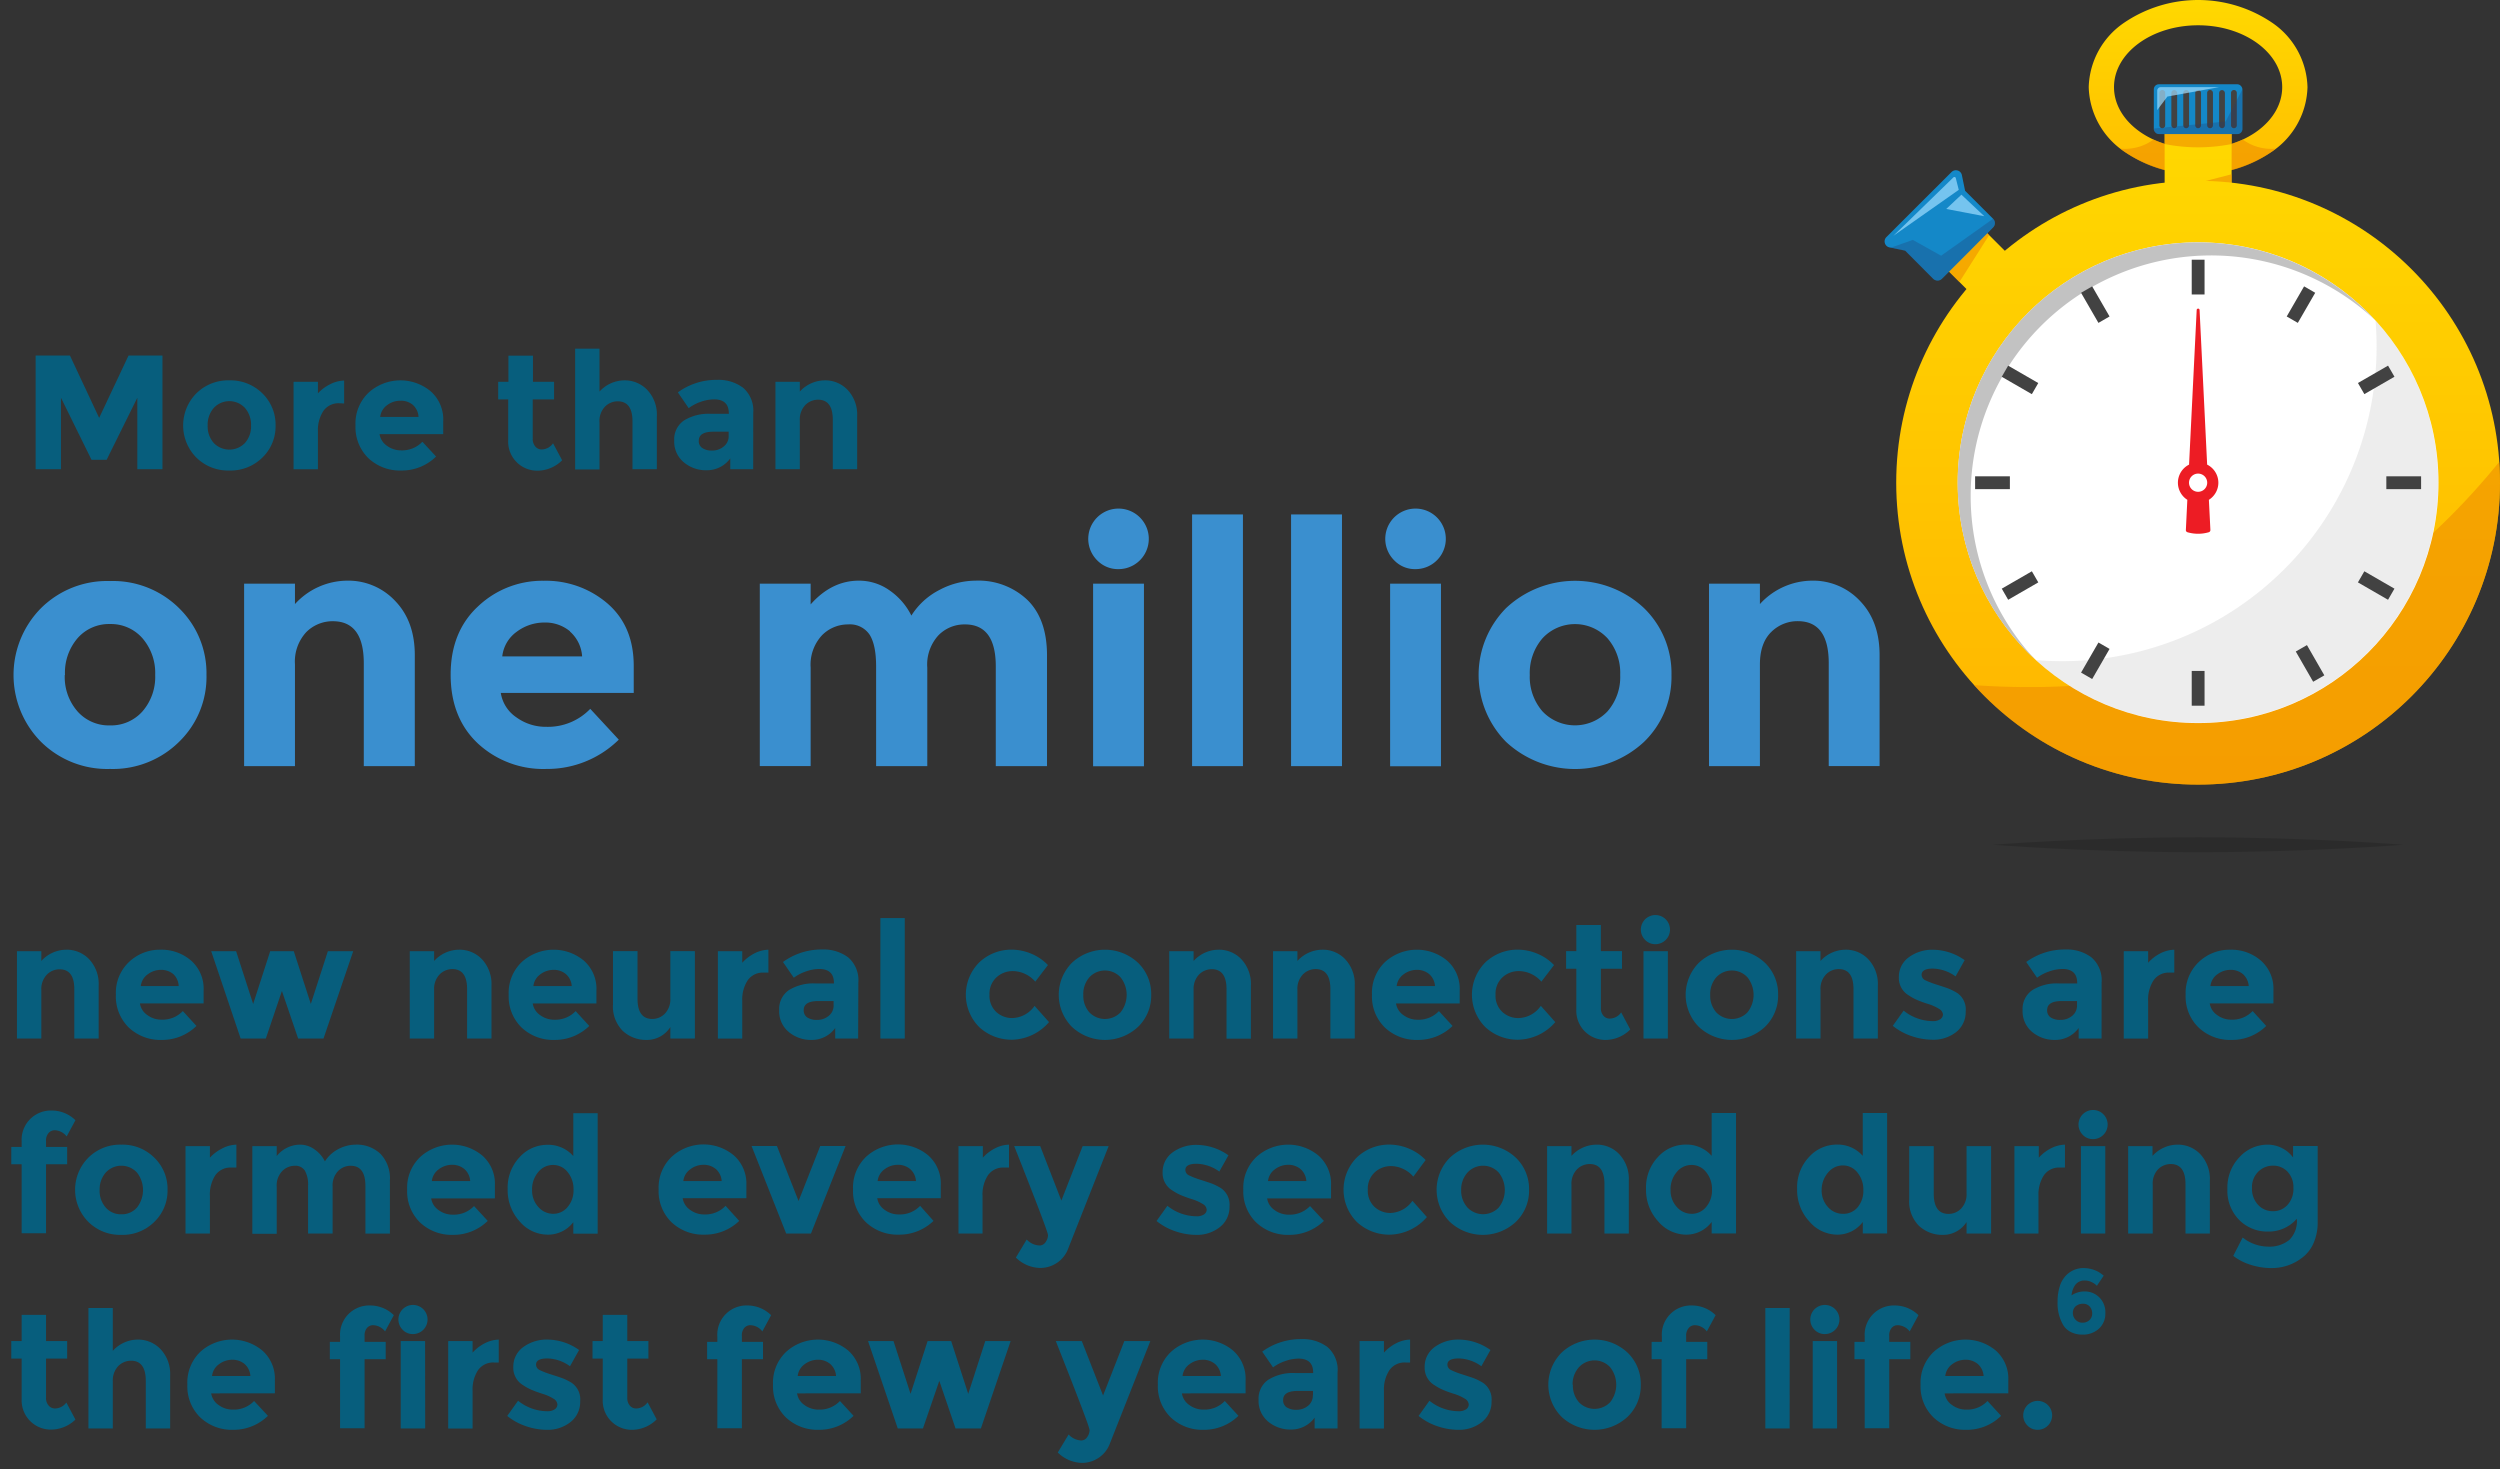 <svg xmlns="http://www.w3.org/2000/svg" xmlns:xlink="http://www.w3.org/1999/xlink" viewBox="0 0 461.67 271.29"><rect x="0" y="0" width="461.67" height="271.29" fill="#333333" stroke="none"/><defs><linearGradient id="linear-gradient" x1="405.92" y1="0.27" x2="405.92" y2="45.15" gradientUnits="userSpaceOnUse"><stop offset="0" stop-color="#ffd800"/><stop offset="1" stop-color="#ffb400"/></linearGradient><linearGradient id="linear-gradient-2" x1="405.92" y1="24.42" x2="405.92" y2="144.7" xlink:href="#linear-gradient"/><linearGradient id="linear-gradient-3" x1="365.05" y1="24.42" x2="365.05" y2="144.7" gradientTransform="translate(141.01 -244.01) rotate(45)" xlink:href="#linear-gradient"/><linearGradient id="linear-gradient-4" x1="405.92" y1="24.42" x2="405.92" y2="144.7" xlink:href="#linear-gradient"/></defs><title>neural-connections</title><g style="isolation:isolate"><g id="bef8642b-e3ca-4701-809c-952e3b7a68b9"><path d="M443.85,156s-17,1.38-37.93,1.38S368,156,368,156s17-1.38,37.93-1.38S443.85,156,443.85,156Z" style="opacity:0.15"/><path d="M419.67,4.25a24.35,24.35,0,0,0-27.49,0,14.85,14.85,0,0,0-6.46,11.84,14.83,14.83,0,0,0,6.46,11.83,24.3,24.3,0,0,0,27.49,0,14.82,14.82,0,0,0,6.45-11.83A14.84,14.84,0,0,0,419.67,4.25ZM405.92,27.51c-8.58,0-15.53-5.11-15.53-11.42s6.95-11.42,15.53-11.42,15.53,5.11,15.53,11.42S414.5,27.51,405.92,27.51Z" style="fill:url(#linear-gradient)"/><path d="M405.92,32.18a23.24,23.24,0,0,0,13.75-4.26c.21-.15.41-.31.61-.47a8.87,8.87,0,0,1-6.11-1.68,20.4,20.4,0,0,1-16.49,0,8.9,8.9,0,0,1-6.11,1.68c.19.16.4.32.61.47A23.21,23.21,0,0,0,405.92,32.18Z" style="fill:#ef8e00;opacity:0.6;mix-blend-mode:multiply"/><rect x="399.74" y="23.53" width="12.37" height="12.13" style="fill:url(#linear-gradient-2)"/><path d="M399.74,26.6a31.79,31.79,0,0,0,12.37,0V23.53H399.74Z" style="fill:#ef8e00;opacity:0.6;mix-blend-mode:multiply"/><rect x="397.74" y="15.56" width="16.36" height="9.2" rx="0.93" style="fill:#1488c8"/><path d="M399.31,23.68h0a.54.54,0,0,1-.54-.53v-6a.54.54,0,0,1,.54-.53h0a.53.53,0,0,1,.53.53v6A.53.53,0,0,1,399.31,23.68Z" style="fill:#424242"/><rect x="400.98" y="16.63" width="1.07" height="7.05" rx="0.53" style="fill:#424242"/><path d="M403.72,23.68h0a.54.54,0,0,1-.54-.53v-6a.54.54,0,0,1,.54-.53h0a.53.53,0,0,1,.53.53v6A.53.53,0,0,1,403.72,23.68Z" style="fill:#424242"/><path d="M405.92,23.68h0a.53.53,0,0,1-.53-.53v-6a.53.53,0,0,1,.53-.53h0a.54.54,0,0,1,.54.53v6A.54.54,0,0,1,405.92,23.68Z" style="fill:#424242"/><path d="M408.13,23.68h0a.54.54,0,0,1-.54-.53v-6a.54.54,0,0,1,.54-.53h0a.53.53,0,0,1,.53.53v6A.53.53,0,0,1,408.13,23.68Z" style="fill:#424242"/><rect x="409.8" y="16.63" width="1.07" height="7.05" rx="0.53" style="fill:#424242"/><path d="M412.54,23.68h0a.54.54,0,0,1-.54-.53v-6a.54.54,0,0,1,.54-.53h0a.53.53,0,0,1,.53.53v6A.53.53,0,0,1,412.54,23.68Z" style="fill:#424242"/><path d="M397.74,23.73v.1a.94.94,0,0,0,.94.93h14.49a.93.93,0,0,0,.93-.93V16.49L411,22.43Z" style="fill:#233d70;opacity:0.3;mix-blend-mode:multiply"/><path d="M398.37,20.33V16.75a.66.66,0,0,1,.67-.66H409.8l-9.55,1.74Z" style="fill:#9fddff;opacity:0.7;mix-blend-mode:screen"/><polygon points="403.72 34.35 407.53 35.67 412.11 35.67 412.11 32.18 403.72 34.35" style="fill:#ef8e00;opacity:0.6;mix-blend-mode:multiply"/><rect x="360.05" y="44.96" width="10" height="6.51" transform="translate(72.83 272.25) rotate(-45)" style="fill:url(#linear-gradient-3)"/><polygon points="367.33 43.42 366.29 42.38 359.22 49.45 361.84 52.07 367.33 43.42" style="fill:#ef8e00;opacity:0.6;mix-blend-mode:multiply"/><path d="M354.36,37.78l-6,6a1.13,1.13,0,0,0,.58,1.91l2.88.59L357,51.48a1.15,1.15,0,0,0,1.61,0l4.75-4.75L368.06,42a1.13,1.13,0,0,0,0-1.6l-5.17-5.17-.59-2.88a1.13,1.13,0,0,0-1.91-.58Z" style="fill:#1488c8"/><circle cx="405.92" cy="89.14" r="55.75" style="fill:url(#linear-gradient-4)"/><path d="M405.92,144.89a55.75,55.75,0,0,0,55.75-55.75c0-1.29-.05-2.58-.13-3.85-26.17,32.21-59.18,43.89-97,41.23A55.64,55.64,0,0,0,405.92,144.89Z" style="fill:#ef8e00;opacity:0.6;mix-blend-mode:multiply"/><circle cx="405.92" cy="89.14" r="44.39" style="fill:#fff"/><path d="M363.92,91.53A44.39,44.39,0,0,1,438.48,59a44.39,44.39,0,1,0-62.73,62.73A44.24,44.24,0,0,1,363.92,91.53Z" style="fill:#c2c2c2;mix-blend-mode:multiply"/><path d="M438.68,59.19c.13,1.59.2,3.19.2,4.81a58.09,58.09,0,0,1-58.09,58.1c-1.63,0-3.23-.07-4.82-.2a44.39,44.39,0,0,0,62.71-62.71Z" style="fill:#c2c2c2;opacity:0.3;mix-blend-mode:multiply"/><rect x="404.74" y="47.96" width="2.37" height="6.42" style="fill:#424242"/><rect x="385.75" y="53.05" width="2.37" height="6.42" transform="translate(23.71 201) rotate(-30)" style="fill:#424242"/><rect x="371.85" y="66.94" width="2.37" height="6.42" transform="translate(125.76 358.14) rotate(-60)" style="fill:#424242"/><rect x="364.74" y="87.96" width="6.42" height="2.37" style="fill:#424242"/><rect x="369.83" y="106.94" width="6.42" height="2.37" transform="translate(-4.09 201.01) rotate(-30)" style="fill:#424242"/><rect x="383.73" y="120.84" width="6.42" height="2.37" transform="translate(87.79 396.11) rotate(-60)" style="fill:#424242"/><rect x="404.74" y="123.9" width="2.37" height="6.42" style="fill:#424242"/><rect x="423.72" y="118.82" width="2.37" height="6.42" transform="matrix(0.87, -0.5, 0.5, 0.87, -4.09, 228.8)" style="fill:#424242"/><rect x="437.62" y="104.92" width="2.37" height="6.42" transform="translate(125.76 434.08) rotate(-60)" style="fill:#424242"/><rect x="440.68" y="87.96" width="6.42" height="2.37" style="fill:#424242"/><rect x="435.6" y="68.97" width="6.42" height="2.37" transform="translate(23.71 228.8) rotate(-30)" style="fill:#424242"/><rect x="421.7" y="55.07" width="6.42" height="2.37" transform="translate(163.74 396.11) rotate(-60)" style="fill:#424242"/><path d="M409.66,89.14a3.74,3.74,0,0,0-2.07-3.34l-1.4-28.59a.27.27,0,0,0-.53,0L404.25,85.8a3.74,3.74,0,0,0-.32,6.5l-.27,5.56a.41.41,0,0,0,.3.43,7,7,0,0,0,3.92,0,.42.42,0,0,0,.31-.43l-.28-5.56A3.74,3.74,0,0,0,409.66,89.14Zm-3.74,1.68a1.68,1.68,0,1,1,1.68-1.68A1.68,1.68,0,0,1,405.92,90.82Z" style="fill:#ed1c24"/><path d="M358.46,47.22l-5.23-2.92-4.13,1.46,2.69.55L357,51.48a1.15,1.15,0,0,0,1.61,0l4.75-4.75L368.06,42a1.13,1.13,0,0,0,0-1.6Z" style="fill:#233d70;opacity:0.3;mix-blend-mode:multiply"/><polygon points="366.44 39.93 362.21 35.95 359.41 38.59 366.44 39.93" style="fill:#9fddff;opacity:0.7;mix-blend-mode:screen"/><path d="M349.64,43.55l11.09-10.79a.26.26,0,0,1,.44.13l.55,2.17Z" style="fill:#9fddff;opacity:0.7;mix-blend-mode:screen"/><path d="M38.13,124.64A16.66,16.66,0,0,1,33.06,137a17.39,17.39,0,0,1-12.74,5,17.38,17.38,0,0,1-12.74-5,17.55,17.55,0,0,1,0-24.7,17.32,17.32,0,0,1,12.74-5,17.34,17.34,0,0,1,12.74,5A16.76,16.76,0,0,1,38.13,124.64Zm-26.17,0a9.65,9.65,0,0,0,2.35,6.73,7.73,7.73,0,0,0,6,2.59,7.75,7.75,0,0,0,6-2.59,9.7,9.7,0,0,0,2.35-6.73,9.82,9.82,0,0,0-2.35-6.77,7.71,7.71,0,0,0-6-2.63,7.7,7.7,0,0,0-6,2.63A9.77,9.77,0,0,0,12,124.64Z" style="fill:#3a8fcf"/><path d="M54.47,122.69v18.79H45.08V107.79h9.39v3.76a13.15,13.15,0,0,1,9.58-4.32A11.84,11.84,0,0,1,73,111q3.6,3.75,3.6,10v20.48H67.18v-19q0-7.75-5.7-7.76a6.86,6.86,0,0,0-4.91,2A8,8,0,0,0,54.47,122.69Z" style="fill:#3a8fcf"/><path d="M114.27,136.59A18.85,18.85,0,0,1,100.9,142a17.76,17.76,0,0,1-12.68-4.73q-5-4.73-5-12.68t5.1-12.65a17.21,17.21,0,0,1,12.06-4.69,17.46,17.46,0,0,1,11.8,4.19q4.85,4.2,4.85,11.52v5H92.48a6.68,6.68,0,0,0,2.88,4.51,9.2,9.2,0,0,0,5.51,1.75A10.82,10.82,0,0,0,109,130.9Zm-9-20a7.13,7.13,0,0,0-4.73-1.63,8.51,8.51,0,0,0-5.1,1.69,6.48,6.48,0,0,0-2.69,4.57H107.5A6.69,6.69,0,0,0,105.25,116.62Z" style="fill:#3a8fcf"/><path d="M171.24,123.32v18.16h-9.45V123.07q0-4-1.22-5.89a4.37,4.37,0,0,0-3.95-1.87,6.72,6.72,0,0,0-4.82,2,8,8,0,0,0-2.1,6v18.16h-9.39V107.79h9.39v3.82q3.88-4.38,8.9-4.38a9.7,9.7,0,0,1,5.79,1.88,12.2,12.2,0,0,1,3.91,4.57,13.2,13.2,0,0,1,5.23-4.76,14.26,14.26,0,0,1,6.6-1.69,13.13,13.13,0,0,1,9.58,3.54q3.63,3.54,3.64,10.23v20.48h-9.46V123.07q0-7.77-5.7-7.76a6.7,6.7,0,0,0-4.88,2A8,8,0,0,0,171.24,123.32Z" style="fill:#3a8fcf"/><path d="M202.64,103.5a5.59,5.59,0,1,1,3.92,1.6A5.33,5.33,0,0,1,202.64,103.5Zm8.61,38h-9.39V107.79h9.39Z" style="fill:#3a8fcf"/><path d="M229.53,141.48h-9.39V95h9.39Z" style="fill:#3a8fcf"/><path d="M247.82,141.48h-9.4V95h9.4Z" style="fill:#3a8fcf"/><path d="M257.49,103.5a5.59,5.59,0,1,1,3.91,1.6A5.3,5.3,0,0,1,257.49,103.5Zm8.61,38h-9.39V107.79h9.39Z" style="fill:#3a8fcf"/><path d="M308.67,124.64A16.66,16.66,0,0,1,303.6,137a18.7,18.7,0,0,1-25.48,0,17.58,17.58,0,0,1,0-24.7,18.62,18.62,0,0,1,25.48,0A16.76,16.76,0,0,1,308.67,124.64Zm-26.17,0a9.7,9.7,0,0,0,2.35,6.73,8.27,8.27,0,0,0,12,0,9.65,9.65,0,0,0,2.35-6.73,9.77,9.77,0,0,0-2.35-6.77,8.18,8.18,0,0,0-12,0A9.82,9.82,0,0,0,282.5,124.64Z" style="fill:#3a8fcf"/><path d="M325,122.69v18.79h-9.4V107.79H325v3.76a13.13,13.13,0,0,1,9.58-4.32,11.85,11.85,0,0,1,8.92,3.76q3.6,3.75,3.6,10v20.48h-9.39v-19q0-7.75-5.7-7.76a6.87,6.87,0,0,0-4.92,2C325.71,118.07,325,120.06,325,122.69Z" style="fill:#3a8fcf"/><path d="M25.36,73.45,19.69,84.91H16.9L11.26,73.45v13.2H6.58v-21h6.33l5.4,11.52,5.43-11.52H30v21H25.36Z" style="fill:#075e7d"/><path d="M50.89,78.58a8,8,0,0,1-2.43,5.91,8.35,8.35,0,0,1-6.11,2.4,8.32,8.32,0,0,1-6.1-2.4,8.43,8.43,0,0,1,0-11.84,8.33,8.33,0,0,1,6.1-2.41,8.35,8.35,0,0,1,6.11,2.41A8.06,8.06,0,0,1,50.89,78.58Zm-12.54,0a4.59,4.59,0,0,0,1.12,3.22,4,4,0,0,0,5.77,0,4.59,4.59,0,0,0,1.12-3.22,4.68,4.68,0,0,0-1.12-3.24,3.93,3.93,0,0,0-5.77,0A4.68,4.68,0,0,0,38.35,78.58Z" style="fill:#075e7d"/><path d="M62.71,74.47a3.41,3.41,0,0,0-3,1.43,6.46,6.46,0,0,0-1,3.76v7h-4.5V70.51h4.5v2.13A7.54,7.54,0,0,1,60.89,71a5.93,5.93,0,0,1,2.66-.72l0,4.23Z" style="fill:#075e7d"/><path d="M80.53,84.31a9,9,0,0,1-6.41,2.58,8.48,8.48,0,0,1-6.07-2.26,8,8,0,0,1-2.4-6.08,7.83,7.83,0,0,1,2.44-6.06,8.74,8.74,0,0,1,11.43-.24,6.92,6.92,0,0,1,2.33,5.52v2.4H70.09a3.21,3.21,0,0,0,1.38,2.16,4.42,4.42,0,0,0,2.64.84A5.18,5.18,0,0,0,78,81.58Zm-4.32-9.57A3.42,3.42,0,0,0,73.94,74a4,4,0,0,0-2.44.81A3.1,3.1,0,0,0,70.21,77h7.08A3.19,3.19,0,0,0,76.21,74.74Z" style="fill:#075e7d"/><path d="M98.38,73.75V81a2.09,2.09,0,0,0,.48,1.46A1.49,1.49,0,0,0,100,83a2.6,2.6,0,0,0,2.13-1.14L103.81,85a6.51,6.51,0,0,1-4.43,1.92,5.37,5.37,0,0,1-5.53-5.7V73.75H92V70.51h1.89V65.68h4.53v4.83h3.9v3.24Z" style="fill:#075e7d"/><path d="M110.71,78v8.7h-4.5V64.39h4.5v7.92a6.27,6.27,0,0,1,4.57-2.07,5.72,5.72,0,0,1,4.28,1.8,6.61,6.61,0,0,1,1.74,4.8v9.81h-4.5V77.83q0-3.72-2.73-3.72a3.29,3.29,0,0,0-2.36,1A3.79,3.79,0,0,0,110.71,78Z" style="fill:#075e7d"/><path d="M139.09,86.65h-4.23v-2a5.31,5.31,0,0,1-4.31,2.19,6.34,6.34,0,0,1-4.3-1.49,4.93,4.93,0,0,1-1.74-4,4.18,4.18,0,0,1,1.8-3.7,8.61,8.61,0,0,1,4.92-1.23h3.36v-.09q0-2.58-2.73-2.58a7.65,7.65,0,0,0-2.48.46,8.28,8.28,0,0,0-2.2,1.16l-2-2.91a12,12,0,0,1,7.26-2.31,7.51,7.51,0,0,1,4.8,1.47,5.57,5.57,0,0,1,1.86,4.65Zm-4.53-6.15v-.78h-2.82q-2.7,0-2.7,1.68a1.52,1.52,0,0,0,.64,1.33,3.07,3.07,0,0,0,1.85.47,3.22,3.22,0,0,0,2.11-.74A2.37,2.37,0,0,0,134.56,80.5Z" style="fill:#075e7d"/><path d="M147.7,77.65v9h-4.5V70.51h4.5v1.8a6.3,6.3,0,0,1,4.59-2.07,5.67,5.67,0,0,1,4.27,1.8,6.65,6.65,0,0,1,1.73,4.8v9.81h-4.5V77.53q0-3.72-2.73-3.72a3.32,3.32,0,0,0-2.36,1A3.84,3.84,0,0,0,147.7,77.65Z" style="fill:#075e7d"/><path d="M7.63,182.79v9H3.13V175.65h4.5v1.81a6.27,6.27,0,0,1,4.59-2.08,5.71,5.71,0,0,1,4.28,1.8,6.66,6.66,0,0,1,1.72,4.8v9.81h-4.5v-9.12Q13.72,179,11,179a3.28,3.28,0,0,0-2.36,1A3.82,3.82,0,0,0,7.63,182.79Z" style="fill:#075e7d"/><path d="M36.28,189.46a9.05,9.05,0,0,1-6.4,2.58,8.5,8.5,0,0,1-6.08-2.27,8,8,0,0,1-2.4-6.08,7.84,7.84,0,0,1,2.44-6.06,8.26,8.26,0,0,1,5.78-2.25,8.38,8.38,0,0,1,5.66,2,6.92,6.92,0,0,1,2.32,5.53v2.39H25.84a3.17,3.17,0,0,0,1.38,2.16,4.35,4.35,0,0,0,2.64.84,5.14,5.14,0,0,0,3.9-1.59ZM32,179.88a3.47,3.47,0,0,0-2.26-.78,4.06,4.06,0,0,0-2.45.82A3.08,3.08,0,0,0,26,182.1H33A3.21,3.21,0,0,0,32,179.88Z" style="fill:#075e7d"/><path d="M49.09,191.79H44.44L39,175.65H43.6l3.15,9.75,3.15-9.75h4.35l3.15,9.75,3.15-9.75h4.68l-5.49,16.14H55.06l-3-8.79Z" style="fill:#075e7d"/><path d="M80.17,182.79v9h-4.5V175.65h4.5v1.81a6.27,6.27,0,0,1,4.59-2.08,5.71,5.71,0,0,1,4.28,1.8,6.7,6.7,0,0,1,1.72,4.8v9.81h-4.5v-9.12q0-3.71-2.73-3.71a3.28,3.28,0,0,0-2.36,1A3.82,3.82,0,0,0,80.17,182.79Z" style="fill:#075e7d"/><path d="M108.82,189.46a9.07,9.07,0,0,1-6.4,2.58,8.5,8.5,0,0,1-6.08-2.27,8,8,0,0,1-2.4-6.08,7.84,7.84,0,0,1,2.44-6.06,8.74,8.74,0,0,1,11.43-.24,6.92,6.92,0,0,1,2.33,5.53v2.39H98.38a3.17,3.17,0,0,0,1.38,2.16,4.35,4.35,0,0,0,2.64.84,5.14,5.14,0,0,0,3.9-1.59Zm-4.32-9.58a3.47,3.47,0,0,0-2.27-.78,4.05,4.05,0,0,0-2.44.82,3.08,3.08,0,0,0-1.29,2.18h7.08A3.21,3.21,0,0,0,104.5,179.88Z" style="fill:#075e7d"/><path d="M123.79,184.35v-8.7h4.53v16.14h-4.53v-2.12a5.11,5.11,0,0,1-4.34,2.37,6.3,6.3,0,0,1-4.45-1.67,6.39,6.39,0,0,1-1.8-4.94v-9.78h4.53v8.79c0,2.48.91,3.73,2.73,3.73a3.23,3.23,0,0,0,2.34-1A3.82,3.82,0,0,0,123.79,184.35Z" style="fill:#075e7d"/><path d="M141.07,179.61a3.41,3.41,0,0,0-3,1.43,6.48,6.48,0,0,0-1,3.76v7h-4.5V175.65h4.5v2.14a7.74,7.74,0,0,1,2.17-1.69,6.06,6.06,0,0,1,2.66-.72l0,4.23Z" style="fill:#075e7d"/><path d="M158.47,191.79h-4.23v-1.95a5.32,5.32,0,0,1-4.31,2.2,6.39,6.39,0,0,1-4.3-1.49,4.94,4.94,0,0,1-1.74-4,4.21,4.21,0,0,1,1.8-3.71,8.61,8.61,0,0,1,4.92-1.23H154v-.09q0-2.58-2.73-2.58a7.42,7.42,0,0,0-2.48.47,8,8,0,0,0-2.2,1.15l-2-2.91a12.1,12.1,0,0,1,7.26-2.31,7.57,7.57,0,0,1,4.8,1.47,5.58,5.58,0,0,1,1.86,4.65Zm-4.53-6.15v-.78h-2.82q-2.7,0-2.7,1.68a1.54,1.54,0,0,0,.64,1.34,3.14,3.14,0,0,0,1.85.46,3.26,3.26,0,0,0,2.11-.73A2.41,2.41,0,0,0,153.94,185.64Z" style="fill:#075e7d"/><path d="M167.08,191.79h-4.5V169.54h4.5Z" style="fill:#075e7d"/><path d="M187,188a5.16,5.16,0,0,0,4.05-2.25l2.67,3A9.26,9.26,0,0,1,187,192a8.77,8.77,0,0,1-6.14-2.3,8.45,8.45,0,0,1,0-12,8.62,8.62,0,0,1,6-2.33,9.55,9.55,0,0,1,3.52.72,9.07,9.07,0,0,1,3.14,2.13l-2.34,3.06a5.45,5.45,0,0,0-1.91-1.44,5.36,5.36,0,0,0-2.23-.51A4.4,4.4,0,0,0,184,180.5a4.11,4.11,0,0,0-1.27,3.21A4.05,4.05,0,0,0,184,186.9,4.3,4.3,0,0,0,187,188Z" style="fill:#075e7d"/><path d="M212.59,183.72a8,8,0,0,1-2.43,5.91,8.94,8.94,0,0,1-12.21,0,8.41,8.41,0,0,1,0-11.83,8.91,8.91,0,0,1,12.21,0A8,8,0,0,1,212.59,183.72Zm-12.54,0a4.64,4.64,0,0,0,1.12,3.23,4,4,0,0,0,5.76,0,5.2,5.2,0,0,0,0-6.47,3.92,3.92,0,0,0-5.76,0A4.68,4.68,0,0,0,200.05,183.72Z" style="fill:#075e7d"/><path d="M220.42,182.79v9h-4.5V175.65h4.5v1.81a6.27,6.27,0,0,1,4.59-2.08,5.67,5.67,0,0,1,4.27,1.8A6.67,6.67,0,0,1,231,182v9.81h-4.5v-9.12q0-3.71-2.73-3.71a3.28,3.28,0,0,0-2.36,1A3.82,3.82,0,0,0,220.42,182.79Z" style="fill:#075e7d"/><path d="M239.59,182.79v9h-4.5V175.65h4.5v1.81a6.27,6.27,0,0,1,4.59-2.08,5.67,5.67,0,0,1,4.27,1.8,6.67,6.67,0,0,1,1.73,4.8v9.81h-4.5v-9.12q0-3.71-2.73-3.71a3.28,3.28,0,0,0-2.36,1A3.82,3.82,0,0,0,239.59,182.79Z" style="fill:#075e7d"/><path d="M268.24,189.46a9.08,9.08,0,0,1-6.41,2.58,8.49,8.49,0,0,1-6.07-2.27,8,8,0,0,1-2.4-6.08,7.84,7.84,0,0,1,2.44-6.06,8.74,8.74,0,0,1,11.43-.24,6.92,6.92,0,0,1,2.33,5.53v2.39H257.8a3.17,3.17,0,0,0,1.38,2.16,4.35,4.35,0,0,0,2.64.84,5.14,5.14,0,0,0,3.9-1.59Zm-4.32-9.58a3.47,3.47,0,0,0-2.27-.78,4.05,4.05,0,0,0-2.44.82,3.08,3.08,0,0,0-1.29,2.18H265A3.21,3.21,0,0,0,263.92,179.88Z" style="fill:#075e7d"/><path d="M280.54,188a5.16,5.16,0,0,0,4-2.25l2.67,3a9.26,9.26,0,0,1-6.75,3.25,8.77,8.77,0,0,1-6.14-2.3,8.45,8.45,0,0,1,0-12,8.62,8.62,0,0,1,6-2.33,9.55,9.55,0,0,1,3.52.72,9.07,9.07,0,0,1,3.14,2.13l-2.34,3.06a5.45,5.45,0,0,0-1.91-1.44,5.36,5.36,0,0,0-2.23-.51,4.4,4.4,0,0,0-3.05,1.16,4.11,4.11,0,0,0-1.27,3.21,4.05,4.05,0,0,0,1.27,3.19A4.3,4.3,0,0,0,280.54,188Z" style="fill:#075e7d"/><path d="M295.63,178.89v7.24a2.06,2.06,0,0,0,.48,1.45,1.49,1.49,0,0,0,1.14.52,2.6,2.6,0,0,0,2.13-1.14l1.68,3.15a6.52,6.52,0,0,1-4.43,1.93,5.38,5.38,0,0,1-5.53-5.7v-7.45h-1.89v-3.24h1.89v-4.83h4.53v4.83h3.9v3.24Z" style="fill:#075e7d"/><path d="M303.83,173.6a2.69,2.69,0,1,1,1.88.76A2.56,2.56,0,0,1,303.83,173.6ZM308,191.79h-4.5V175.65H308Z" style="fill:#075e7d"/><path d="M328.36,183.72a8,8,0,0,1-2.43,5.91,8.94,8.94,0,0,1-12.21,0,8.41,8.41,0,0,1,0-11.83,8.91,8.91,0,0,1,12.21,0A8,8,0,0,1,328.36,183.72Zm-12.54,0a4.64,4.64,0,0,0,1.12,3.23,4,4,0,0,0,5.76,0,5.2,5.2,0,0,0,0-6.47,3.92,3.92,0,0,0-5.76,0A4.68,4.68,0,0,0,315.82,183.72Z" style="fill:#075e7d"/><path d="M336.19,182.79v9h-4.5V175.65h4.5v1.81a6.27,6.27,0,0,1,4.59-2.08,5.67,5.67,0,0,1,4.27,1.8,6.67,6.67,0,0,1,1.73,4.8v9.81h-4.5v-9.12q0-3.71-2.73-3.71a3.28,3.28,0,0,0-2.36,1A3.82,3.82,0,0,0,336.19,182.79Z" style="fill:#075e7d"/><path d="M363,186.77a4.69,4.69,0,0,1-1.76,3.82A6.78,6.78,0,0,1,356.8,192a11.94,11.94,0,0,1-3.75-.65,11.08,11.08,0,0,1-3.51-1.91l2-2.81a8.67,8.67,0,0,0,5.37,1.94,2.43,2.43,0,0,0,1.38-.34,1.07,1.07,0,0,0,.51-.92,1.34,1.34,0,0,0-.71-1,8.32,8.32,0,0,0-2-.9,20.71,20.71,0,0,1-2-.72,9.68,9.68,0,0,1-1.6-.87,3.72,3.72,0,0,1-1.83-3.37,4.44,4.44,0,0,1,1.8-3.65,7.32,7.32,0,0,1,4.65-1.41,10.22,10.22,0,0,1,5.7,1.92l-1.68,3a7.38,7.38,0,0,0-4.19-1.44c-1.39,0-2.08.39-2.08,1.14a1.12,1.12,0,0,0,.66,1,15.51,15.51,0,0,0,2.19.84c1,.32,1.74.56,2.17.73a10.86,10.86,0,0,1,1.55.79A3.68,3.68,0,0,1,363,186.77Z" style="fill:#075e7d"/><path d="M388.09,191.79h-4.23v-1.95a5.32,5.32,0,0,1-4.31,2.2,6.39,6.39,0,0,1-4.3-1.49,4.94,4.94,0,0,1-1.74-4,4.21,4.21,0,0,1,1.8-3.71,8.61,8.61,0,0,1,4.92-1.23h3.36v-.09q0-2.58-2.73-2.58a7.42,7.42,0,0,0-2.48.47,8,8,0,0,0-2.2,1.15l-2-2.91a12.1,12.1,0,0,1,7.26-2.31,7.57,7.57,0,0,1,4.8,1.47,5.58,5.58,0,0,1,1.86,4.65Zm-4.53-6.15v-.78h-2.82q-2.7,0-2.7,1.68a1.54,1.54,0,0,0,.64,1.34,3.14,3.14,0,0,0,1.85.46,3.26,3.26,0,0,0,2.11-.73A2.41,2.41,0,0,0,383.56,185.64Z" style="fill:#075e7d"/><path d="M400.69,179.61a3.41,3.41,0,0,0-3,1.43,6.48,6.48,0,0,0-1,3.76v7h-4.5V175.65h4.5v2.14a7.74,7.74,0,0,1,2.17-1.69,6.06,6.06,0,0,1,2.66-.72l0,4.23Z" style="fill:#075e7d"/><path d="M418.5,189.46a9,9,0,0,1-6.4,2.58,8.47,8.47,0,0,1-6.07-2.27,7.94,7.94,0,0,1-2.41-6.08,7.85,7.85,0,0,1,2.45-6.06,8.24,8.24,0,0,1,5.78-2.25,8.34,8.34,0,0,1,5.65,2,6.92,6.92,0,0,1,2.33,5.53v2.39H408.07a3.17,3.17,0,0,0,1.38,2.16,4.34,4.34,0,0,0,2.63.84,5.16,5.16,0,0,0,3.91-1.59Zm-4.31-9.58a3.47,3.47,0,0,0-2.27-.78,4,4,0,0,0-2.44.82,3.08,3.08,0,0,0-1.29,2.18h7.08A3.26,3.26,0,0,0,414.19,179.88Z" style="fill:#075e7d"/><path d="M8.5,210.72v1.08h3.9V215H8.5v12.75H4V215H2.08V211.8H4v-1a5.4,5.4,0,0,1,5.6-5.72,6.22,6.22,0,0,1,4.33,1.79l-1.62,3a2.89,2.89,0,0,0-2.19-1.15,1.48,1.48,0,0,0-1.14.5A2.1,2.1,0,0,0,8.5,210.72Z" style="fill:#075e7d"/><path d="M30.94,219.72a8,8,0,0,1-2.43,5.91,8.29,8.29,0,0,1-6.1,2.41,8.31,8.31,0,0,1-6.11-2.41,8.41,8.41,0,0,1,0-11.83,8.32,8.32,0,0,1,6.11-2.42,8.3,8.3,0,0,1,6.1,2.42A8,8,0,0,1,30.94,219.72Zm-12.54,0A4.64,4.64,0,0,0,19.53,223a3.7,3.7,0,0,0,2.88,1.24A3.7,3.7,0,0,0,25.29,223a5.23,5.23,0,0,0,0-6.47,3.92,3.92,0,0,0-5.76,0A4.68,4.68,0,0,0,18.4,219.72Z" style="fill:#075e7d"/><path d="M42.76,215.61a3.41,3.41,0,0,0-3,1.43,6.48,6.48,0,0,0-1,3.76v7h-4.5V211.65h4.5v2.14A7.79,7.79,0,0,1,41,212.1a6,6,0,0,1,2.65-.72l0,4.23Z" style="fill:#075e7d"/><path d="M61.42,219.09v8.7H56.89V219a5.22,5.22,0,0,0-.59-2.82,2.06,2.06,0,0,0-1.88-.9,3.23,3.23,0,0,0-2.32,1,3.82,3.82,0,0,0-1,2.86v8.7H46.6V211.65h4.5v1.83a5.6,5.6,0,0,1,4.26-2.1,4.56,4.56,0,0,1,2.77.91A5.84,5.84,0,0,1,60,214.47a6.4,6.4,0,0,1,2.5-2.28,6.91,6.91,0,0,1,3.17-.81,6.3,6.3,0,0,1,4.59,1.7A6.53,6.53,0,0,1,72,218v9.81H67.48V219c0-2.47-.91-3.72-2.73-3.72a3.23,3.23,0,0,0-2.34,1A3.85,3.85,0,0,0,61.42,219.09Z" style="fill:#075e7d"/><path d="M90.07,225.46a9.07,9.07,0,0,1-6.4,2.58,8.5,8.5,0,0,1-6.08-2.27,8,8,0,0,1-2.4-6.08,7.84,7.84,0,0,1,2.44-6.06,8.74,8.74,0,0,1,11.43-.24,6.92,6.92,0,0,1,2.33,5.53v2.39H79.63A3.17,3.17,0,0,0,81,223.47a4.35,4.35,0,0,0,2.64.84,5.14,5.14,0,0,0,3.9-1.59Zm-4.32-9.58a3.47,3.47,0,0,0-2.27-.78,4.05,4.05,0,0,0-2.44.82,3.08,3.08,0,0,0-1.29,2.18h7.08A3.21,3.21,0,0,0,85.75,215.88Z" style="fill:#075e7d"/><path d="M101.09,228A6.82,6.82,0,0,1,96,225.6a8.54,8.54,0,0,1-2.25-6,8.18,8.18,0,0,1,2.19-5.89,6.88,6.88,0,0,1,5.13-2.3,6.13,6.13,0,0,1,4.8,2.08v-7.92h4.5v22.25h-4.5v-2.12A5.85,5.85,0,0,1,101.09,228Zm-2.83-8.29a4.49,4.49,0,0,0,1.17,3.2,3.63,3.63,0,0,0,2.73,1.24,3.4,3.4,0,0,0,2.65-1.24,4.68,4.68,0,0,0,1.1-3.21,4.92,4.92,0,0,0-1.1-3.27,3.36,3.36,0,0,0-2.68-1.3,3.48,3.48,0,0,0-2.73,1.31A4.86,4.86,0,0,0,98.26,219.75Z" style="fill:#075e7d"/><path d="M136.51,225.46A9.08,9.08,0,0,1,130.1,228a8.49,8.49,0,0,1-6.07-2.27,8,8,0,0,1-2.4-6.08,7.84,7.84,0,0,1,2.44-6.06,8.74,8.74,0,0,1,11.43-.24,6.92,6.92,0,0,1,2.33,5.53v2.39H126.07a3.17,3.17,0,0,0,1.38,2.16,4.35,4.35,0,0,0,2.64.84,5.14,5.14,0,0,0,3.9-1.59Zm-4.32-9.58a3.47,3.47,0,0,0-2.27-.78,4.05,4.05,0,0,0-2.44.82,3.08,3.08,0,0,0-1.29,2.18h7.08A3.21,3.21,0,0,0,132.19,215.88Z" style="fill:#075e7d"/><path d="M145.18,227.79l-6.39-16.16h4.68l4,10.16,4-10.16h4.68l-6.39,16.16Z" style="fill:#075e7d"/><path d="M172.39,225.46A9.08,9.08,0,0,1,166,228a8.49,8.49,0,0,1-6.07-2.27,8,8,0,0,1-2.4-6.08,7.84,7.84,0,0,1,2.44-6.06,8.74,8.74,0,0,1,11.43-.24,6.92,6.92,0,0,1,2.33,5.53v2.39H162a3.17,3.17,0,0,0,1.38,2.16,4.35,4.35,0,0,0,2.64.84,5.14,5.14,0,0,0,3.9-1.59Zm-4.32-9.58a3.47,3.47,0,0,0-2.27-.78,4.05,4.05,0,0,0-2.44.82,3.08,3.08,0,0,0-1.29,2.18h7.08A3.21,3.21,0,0,0,168.07,215.88Z" style="fill:#075e7d"/><path d="M185.44,215.61a3.41,3.41,0,0,0-3,1.43,6.48,6.48,0,0,0-1,3.76v7H177V211.65h4.5v2.14a7.74,7.74,0,0,1,2.17-1.69,6.06,6.06,0,0,1,2.66-.72l0,4.23Z" style="fill:#075e7d"/><path d="M192.07,234.15a6.54,6.54,0,0,1-4.47-1.92l2-3.33A3.37,3.37,0,0,0,192,230a1.31,1.31,0,0,0,1.08-.61,2.19,2.19,0,0,0,.45-1.31q0-.69-6.24-16.44h4.8L196,221.71l3.93-10.06h4.8l-7.5,19a5.38,5.38,0,0,1-2.06,2.57A5.52,5.52,0,0,1,192.07,234.15Z" style="fill:#075e7d"/><path d="M227.05,222.77a4.69,4.69,0,0,1-1.76,3.82,6.78,6.78,0,0,1-4.45,1.45,11.94,11.94,0,0,1-3.75-.65,11.08,11.08,0,0,1-3.51-1.91l2-2.81a8.67,8.67,0,0,0,5.37,1.94,2.43,2.43,0,0,0,1.38-.34,1.07,1.07,0,0,0,.51-.92,1.34,1.34,0,0,0-.71-1,8.32,8.32,0,0,0-2-.9,20.71,20.71,0,0,1-2-.72,9.68,9.68,0,0,1-1.6-.87,3.72,3.72,0,0,1-1.83-3.37,4.44,4.44,0,0,1,1.8-3.65,7.32,7.32,0,0,1,4.65-1.41,10.22,10.22,0,0,1,5.7,1.92l-1.68,3a7.38,7.38,0,0,0-4.19-1.44c-1.39,0-2.08.39-2.08,1.14a1.12,1.12,0,0,0,.66,1,15.51,15.51,0,0,0,2.19.84c1,.32,1.74.56,2.17.73a10.86,10.86,0,0,1,1.55.79A3.68,3.68,0,0,1,227.05,222.77Z" style="fill:#075e7d"/><path d="M244.48,225.46a9.08,9.08,0,0,1-6.41,2.58,8.49,8.49,0,0,1-6.07-2.27,8,8,0,0,1-2.4-6.08,7.84,7.84,0,0,1,2.44-6.06,8.74,8.74,0,0,1,11.43-.24,6.92,6.92,0,0,1,2.33,5.53v2.39H234a3.17,3.17,0,0,0,1.38,2.16,4.35,4.35,0,0,0,2.64.84,5.14,5.14,0,0,0,3.9-1.59Zm-4.32-9.58a3.47,3.47,0,0,0-2.27-.78,4.05,4.05,0,0,0-2.44.82,3.08,3.08,0,0,0-1.29,2.18h7.08A3.21,3.21,0,0,0,240.16,215.88Z" style="fill:#075e7d"/><path d="M256.78,224a5.16,5.16,0,0,0,4.05-2.25l2.67,3a9.26,9.26,0,0,1-6.75,3.25,8.77,8.77,0,0,1-6.14-2.3,8.45,8.45,0,0,1,0-12,8.62,8.62,0,0,1,6-2.33,9.55,9.55,0,0,1,3.52.72,9.07,9.07,0,0,1,3.14,2.13L261,217.29a5.45,5.45,0,0,0-1.91-1.44,5.36,5.36,0,0,0-2.23-.51,4.4,4.4,0,0,0-3,1.16,4.11,4.11,0,0,0-1.27,3.21,4.05,4.05,0,0,0,1.27,3.19A4.3,4.3,0,0,0,256.78,224Z" style="fill:#075e7d"/><path d="M282.37,219.72a8,8,0,0,1-2.43,5.91,8.94,8.94,0,0,1-12.21,0,8.41,8.41,0,0,1,0-11.83,8.91,8.91,0,0,1,12.21,0A8,8,0,0,1,282.37,219.72Zm-12.54,0A4.64,4.64,0,0,0,271,223a4,4,0,0,0,5.76,0,5.2,5.2,0,0,0,0-6.47,3.92,3.92,0,0,0-5.76,0A4.68,4.68,0,0,0,269.83,219.72Z" style="fill:#075e7d"/><path d="M290.2,218.79v9h-4.5V211.65h4.5v1.81a6.27,6.27,0,0,1,4.59-2.08,5.67,5.67,0,0,1,4.27,1.8,6.67,6.67,0,0,1,1.73,4.8v9.81h-4.5v-9.12q0-3.71-2.73-3.71a3.28,3.28,0,0,0-2.36,1A3.82,3.82,0,0,0,290.2,218.79Z" style="fill:#075e7d"/><path d="M311.33,228a6.82,6.82,0,0,1-5.11-2.44,8.54,8.54,0,0,1-2.25-6,8.18,8.18,0,0,1,2.19-5.89,6.88,6.88,0,0,1,5.13-2.3,6.13,6.13,0,0,1,4.8,2.08v-7.92h4.5v22.25h-4.5v-2.12A5.85,5.85,0,0,1,311.33,228Zm-2.83-8.29a4.49,4.49,0,0,0,1.17,3.2,3.63,3.63,0,0,0,2.73,1.24,3.4,3.4,0,0,0,2.65-1.24,4.68,4.68,0,0,0,1.1-3.21,4.92,4.92,0,0,0-1.1-3.27,3.36,3.36,0,0,0-2.68-1.3,3.48,3.48,0,0,0-2.73,1.31A4.86,4.86,0,0,0,308.5,219.75Z" style="fill:#075e7d"/><path d="M339.23,228a6.82,6.82,0,0,1-5.11-2.44,8.54,8.54,0,0,1-2.25-6,8.18,8.18,0,0,1,2.19-5.89,6.88,6.88,0,0,1,5.13-2.3,6.13,6.13,0,0,1,4.8,2.08v-7.92h4.5v22.25H344v-2.12A5.85,5.85,0,0,1,339.23,228Zm-2.83-8.29a4.49,4.49,0,0,0,1.17,3.2,3.63,3.63,0,0,0,2.73,1.24A3.4,3.4,0,0,0,343,223a4.68,4.68,0,0,0,1.1-3.21,4.92,4.92,0,0,0-1.1-3.27,3.36,3.36,0,0,0-2.68-1.3,3.48,3.48,0,0,0-2.73,1.31A4.86,4.86,0,0,0,336.4,219.75Z" style="fill:#075e7d"/><path d="M363.16,220.35v-8.7h4.53v16.14h-4.53v-2.12a5.11,5.11,0,0,1-4.34,2.37,6.3,6.3,0,0,1-4.45-1.67,6.39,6.39,0,0,1-1.8-4.94v-9.78h4.53v8.79c0,2.48.91,3.73,2.73,3.73a3.23,3.23,0,0,0,2.34-1A3.82,3.82,0,0,0,363.16,220.35Z" style="fill:#075e7d"/><path d="M380.44,215.61a3.41,3.41,0,0,0-3,1.43,6.48,6.48,0,0,0-1,3.76v7H372V211.65h4.5v2.14a7.74,7.74,0,0,1,2.17-1.69,6.06,6.06,0,0,1,2.66-.72l0,4.23Z" style="fill:#075e7d"/><path d="M384.65,209.6a2.69,2.69,0,1,1,1.88.76A2.56,2.56,0,0,1,384.65,209.6Zm4.13,18.19h-4.5V211.65h4.5Z" style="fill:#075e7d"/><path d="M397.54,218.79v9H393V211.65h4.5v1.81a6.27,6.27,0,0,1,4.59-2.08,5.67,5.67,0,0,1,4.27,1.8,6.67,6.67,0,0,1,1.73,4.8v9.81h-4.5v-9.12c0-2.47-.92-3.71-2.73-3.71a3.28,3.28,0,0,0-2.36,1A3.82,3.82,0,0,0,397.54,218.79Z" style="fill:#075e7d"/><path d="M424.15,225.06a6.84,6.84,0,0,1-5.3,2.37,7.31,7.31,0,0,1-5.34-2.14,7.69,7.69,0,0,1-2.18-5.73,8.08,8.08,0,0,1,2.24-5.88,7,7,0,0,1,5.12-2.3,5.85,5.85,0,0,1,4.77,2.37v-2.12H428v14.06a9.41,9.41,0,0,1-.75,3.85,6.67,6.67,0,0,1-2,2.63,9.11,9.11,0,0,1-5.88,2,12.32,12.32,0,0,1-3.68-.58,10.15,10.15,0,0,1-3.28-1.67l1.74-3.39a7.64,7.64,0,0,0,4.69,1.68,5.84,5.84,0,0,0,3.92-1.23A4.86,4.86,0,0,0,424.15,225.06Zm-.63-5.68a4.17,4.17,0,0,0-1.08-3,3.55,3.55,0,0,0-2.67-1.12,3.81,3.81,0,0,0-2.75,1.12,4,4,0,0,0-1.15,3,4.33,4.33,0,0,0,1.12,3.11,3.65,3.65,0,0,0,2.75,1.18,3.52,3.52,0,0,0,2.7-1.17A4.37,4.37,0,0,0,423.52,219.38Z" style="fill:#075e7d"/><path d="M8.5,250.89v7.24A2.06,2.06,0,0,0,9,259.58a1.49,1.49,0,0,0,1.14.52A2.6,2.6,0,0,0,12.25,259l1.68,3.15A6.52,6.52,0,0,1,9.5,264,5.39,5.39,0,0,1,4,258.34v-7.45H2.08v-3.24H4v-4.83H8.5v4.83h3.9v3.24Z" style="fill:#075e7d"/><path d="M20.83,255.09v8.7h-4.5V241.54h4.5v7.92a6.25,6.25,0,0,1,4.58-2.08,5.72,5.72,0,0,1,4.27,1.8,6.63,6.63,0,0,1,1.74,4.8v9.81h-4.5V255c0-2.47-.91-3.72-2.73-3.72a3.29,3.29,0,0,0-2.36,1A3.86,3.86,0,0,0,20.83,255.09Z" style="fill:#075e7d"/><path d="M49.48,261.46a9.07,9.07,0,0,1-6.4,2.58A8.5,8.5,0,0,1,37,261.77a8,8,0,0,1-2.4-6.08A7.88,7.88,0,0,1,37,249.63a8.74,8.74,0,0,1,11.43-.24,6.92,6.92,0,0,1,2.33,5.53v2.39H39a3.17,3.17,0,0,0,1.38,2.16,4.35,4.35,0,0,0,2.64.84,5.14,5.14,0,0,0,3.9-1.59Zm-4.32-9.58a3.47,3.47,0,0,0-2.27-.78,4.05,4.05,0,0,0-2.44.82,3.08,3.08,0,0,0-1.29,2.18h7.08A3.21,3.21,0,0,0,45.16,251.88Z" style="fill:#075e7d"/><path d="M67.33,246.72v1.08h3.9V251h-3.9v12.75H62.8V251H60.91V247.8H62.8v-1a5.39,5.39,0,0,1,5.59-5.72,6.25,6.25,0,0,1,4.34,1.79l-1.62,3a2.89,2.89,0,0,0-2.19-1.15,1.48,1.48,0,0,0-1.14.5A2.1,2.1,0,0,0,67.33,246.72Z" style="fill:#075e7d"/><path d="M74.39,245.6a2.69,2.69,0,1,1,1.88.76A2.56,2.56,0,0,1,74.39,245.6Zm4.13,18.19H74V247.65h4.5Z" style="fill:#075e7d"/><path d="M91.27,251.61a3.41,3.41,0,0,0-3,1.43,6.48,6.48,0,0,0-1,3.76v7h-4.5V247.65h4.5v2.14a7.74,7.74,0,0,1,2.17-1.69,6.06,6.06,0,0,1,2.66-.72l0,4.23Z" style="fill:#075e7d"/><path d="M107.14,258.77a4.69,4.69,0,0,1-1.76,3.82,6.78,6.78,0,0,1-4.45,1.45,11.94,11.94,0,0,1-3.75-.65,11.08,11.08,0,0,1-3.51-1.91l2-2.81a8.67,8.67,0,0,0,5.37,1.94,2.43,2.43,0,0,0,1.38-.34,1.07,1.07,0,0,0,.51-.92,1.34,1.34,0,0,0-.71-1.05,8.32,8.32,0,0,0-2-.9,20.71,20.71,0,0,1-2-.72,9.68,9.68,0,0,1-1.6-.87,3.72,3.72,0,0,1-1.83-3.37,4.44,4.44,0,0,1,1.8-3.65,7.32,7.32,0,0,1,4.65-1.41,10.22,10.22,0,0,1,5.7,1.92l-1.68,3a7.38,7.38,0,0,0-4.19-1.44c-1.39,0-2.08.39-2.08,1.14a1.12,1.12,0,0,0,.66,1,15.51,15.51,0,0,0,2.19.84c1,.32,1.74.56,2.17.73a10.86,10.86,0,0,1,1.55.79A3.68,3.68,0,0,1,107.14,258.77Z" style="fill:#075e7d"/><path d="M115.84,250.89v7.24a2.06,2.06,0,0,0,.48,1.45,1.49,1.49,0,0,0,1.14.52,2.6,2.6,0,0,0,2.13-1.14l1.68,3.15a6.52,6.52,0,0,1-4.43,1.93,5.38,5.38,0,0,1-5.53-5.7v-7.45h-1.89v-3.24h1.89v-4.83h4.53v4.83h3.9v3.24Z" style="fill:#075e7d"/><path d="M137,246.72v1.08h3.9V251H137v12.75h-4.53V251h-1.89V247.8h1.89v-1a5.39,5.39,0,0,1,5.59-5.72,6.25,6.25,0,0,1,4.34,1.79l-1.62,3a2.89,2.89,0,0,0-2.19-1.15,1.48,1.48,0,0,0-1.14.5A2.1,2.1,0,0,0,137,246.72Z" style="fill:#075e7d"/><path d="M157.63,261.46a9.08,9.08,0,0,1-6.41,2.58,8.49,8.49,0,0,1-6.07-2.27,8,8,0,0,1-2.4-6.08,7.84,7.84,0,0,1,2.44-6.06,8.74,8.74,0,0,1,11.43-.24,6.92,6.92,0,0,1,2.33,5.53v2.39H147.19a3.17,3.17,0,0,0,1.38,2.16,4.35,4.35,0,0,0,2.64.84,5.14,5.14,0,0,0,3.9-1.59Zm-4.32-9.58a3.47,3.47,0,0,0-2.27-.78,4.05,4.05,0,0,0-2.44.82,3.08,3.08,0,0,0-1.29,2.18h7.08A3.21,3.21,0,0,0,153.31,251.88Z" style="fill:#075e7d"/><path d="M170.44,263.79h-4.65l-5.49-16.14H165l3.15,9.75,3.15-9.75h4.35l3.15,9.75,3.15-9.75h4.68l-5.49,16.14h-4.68l-3-8.79Z" style="fill:#075e7d"/><path d="M199.81,270.15a6.54,6.54,0,0,1-4.47-1.92l2-3.33a3.37,3.37,0,0,0,2.34,1.11,1.31,1.31,0,0,0,1.08-.61,2.19,2.19,0,0,0,.45-1.31q0-.69-6.24-16.44h4.8l3.93,10.06,3.93-10.06h4.8l-7.5,19a5.38,5.38,0,0,1-2.06,2.57A5.52,5.52,0,0,1,199.81,270.15Z" style="fill:#075e7d"/><path d="M228.7,261.46a9.08,9.08,0,0,1-6.41,2.58,8.49,8.49,0,0,1-6.07-2.27,8,8,0,0,1-2.4-6.08,7.84,7.84,0,0,1,2.44-6.06,8.74,8.74,0,0,1,11.43-.24,6.92,6.92,0,0,1,2.33,5.53v2.39H218.26a3.17,3.17,0,0,0,1.38,2.16,4.35,4.35,0,0,0,2.64.84,5.14,5.14,0,0,0,3.9-1.59Zm-4.32-9.58a3.47,3.47,0,0,0-2.27-.78,4.05,4.05,0,0,0-2.44.82,3.08,3.08,0,0,0-1.29,2.18h7.08A3.21,3.21,0,0,0,224.38,251.88Z" style="fill:#075e7d"/><path d="M247,263.79h-4.23v-2a5.32,5.32,0,0,1-4.31,2.2,6.39,6.39,0,0,1-4.3-1.49,4.94,4.94,0,0,1-1.74-4,4.21,4.21,0,0,1,1.8-3.71,8.61,8.61,0,0,1,4.92-1.23h3.36v-.09q0-2.58-2.73-2.58a7.42,7.42,0,0,0-2.48.47,8,8,0,0,0-2.2,1.15l-2-2.91a12.1,12.1,0,0,1,7.26-2.31,7.57,7.57,0,0,1,4.8,1.47A5.58,5.58,0,0,1,247,253.5Zm-4.53-6.15v-.78h-2.82q-2.7,0-2.7,1.68a1.54,1.54,0,0,0,.64,1.34,3.14,3.14,0,0,0,1.85.46,3.26,3.26,0,0,0,2.11-.73A2.41,2.41,0,0,0,242.44,257.64Z" style="fill:#075e7d"/><path d="M259.57,251.61a3.41,3.41,0,0,0-3,1.43,6.48,6.48,0,0,0-1,3.76v7h-4.5V247.65h4.5v2.14a7.74,7.74,0,0,1,2.17-1.69,6.06,6.06,0,0,1,2.66-.72l0,4.23Z" style="fill:#075e7d"/><path d="M275.44,258.77a4.69,4.69,0,0,1-1.76,3.82,6.78,6.78,0,0,1-4.45,1.45,11.94,11.94,0,0,1-3.75-.65,11.08,11.08,0,0,1-3.51-1.91l2-2.81a8.67,8.67,0,0,0,5.37,1.94,2.43,2.43,0,0,0,1.38-.34,1.07,1.07,0,0,0,.51-.92,1.34,1.34,0,0,0-.71-1.05,8.32,8.32,0,0,0-2-.9,20.71,20.71,0,0,1-2-.72,9.68,9.68,0,0,1-1.6-.87,3.72,3.72,0,0,1-1.83-3.37,4.44,4.44,0,0,1,1.8-3.65,7.32,7.32,0,0,1,4.65-1.41,10.22,10.22,0,0,1,5.7,1.92l-1.68,3a7.38,7.38,0,0,0-4.19-1.44c-1.39,0-2.08.39-2.08,1.14a1.12,1.12,0,0,0,.66,1,15.51,15.51,0,0,0,2.19.84c1,.32,1.74.56,2.17.73a10.86,10.86,0,0,1,1.55.79A3.68,3.68,0,0,1,275.44,258.77Z" style="fill:#075e7d"/><path d="M303,255.72a8,8,0,0,1-2.43,5.91,8.94,8.94,0,0,1-12.21,0,8.41,8.41,0,0,1,0-11.83,8.91,8.91,0,0,1,12.21,0A8,8,0,0,1,303,255.72Zm-12.54,0a4.64,4.64,0,0,0,1.12,3.23,4,4,0,0,0,5.76,0,5.2,5.2,0,0,0,0-6.47,3.92,3.92,0,0,0-5.76,0A4.68,4.68,0,0,0,290.41,255.72Z" style="fill:#075e7d"/><path d="M311.38,246.72v1.08h3.9V251h-3.9v12.75h-4.53V251H305V247.8h1.89v-1a5.39,5.39,0,0,1,5.59-5.72,6.25,6.25,0,0,1,4.34,1.79l-1.62,3a2.89,2.89,0,0,0-2.19-1.15,1.48,1.48,0,0,0-1.14.5A2.1,2.1,0,0,0,311.38,246.72Z" style="fill:#075e7d"/><path d="M330.49,263.79H326V241.54h4.5Z" style="fill:#075e7d"/><path d="M335.12,245.6a2.69,2.69,0,1,1,1.88.76A2.56,2.56,0,0,1,335.12,245.6Zm4.13,18.19h-4.5V247.65h4.5Z" style="fill:#075e7d"/><path d="M348.88,246.72v1.08h3.9V251h-3.9v12.75h-4.53V251h-1.89V247.8h1.89v-1a5.39,5.39,0,0,1,5.59-5.72,6.26,6.26,0,0,1,4.34,1.79l-1.62,3a2.91,2.91,0,0,0-2.2-1.15,1.44,1.44,0,0,0-1.13.5A2.1,2.1,0,0,0,348.88,246.72Z" style="fill:#075e7d"/><path d="M369.54,261.46a9,9,0,0,1-6.4,2.58,8.49,8.49,0,0,1-6.07-2.27,7.93,7.93,0,0,1-2.4-6.08,7.84,7.84,0,0,1,2.44-6.06,8.74,8.74,0,0,1,11.43-.24,6.92,6.92,0,0,1,2.33,5.53v2.39H359.11a3.17,3.17,0,0,0,1.38,2.16,4.34,4.34,0,0,0,2.63.84,5.16,5.16,0,0,0,3.91-1.59Zm-4.31-9.58a3.47,3.47,0,0,0-2.27-.78,4,4,0,0,0-2.44.82,3.08,3.08,0,0,0-1.29,2.18h7.08A3.26,3.26,0,0,0,365.23,251.88Z" style="fill:#075e7d"/><path d="M374.42,263.27a2.67,2.67,0,1,1,1.87.77A2.56,2.56,0,0,1,374.42,263.27Z" style="fill:#075e7d"/><path d="M385,236.47a2.08,2.08,0,0,0-1.71.74,3.77,3.77,0,0,0-.74,2,4.24,4.24,0,0,1,2.35-.72,3.78,3.78,0,0,1,2.77,1.09,3.85,3.85,0,0,1,1.12,2.9,3.73,3.73,0,0,1-1.2,2.9,4.35,4.35,0,0,1-3,1.08,4.67,4.67,0,0,1-2.18-.48,3.48,3.48,0,0,1-1.44-1.35,8,8,0,0,1-1-4.22,9.15,9.15,0,0,1,.4-2.86,4.94,4.94,0,0,1,1.1-1.95,4.46,4.46,0,0,1,3.36-1.43,5.83,5.83,0,0,1,2.76.75,10.82,10.82,0,0,1,.9.65l-1.26,1.87-.3-.27a3.43,3.43,0,0,0-.77-.45A2.66,2.66,0,0,0,385,236.47Zm-.35,4.29a2,2,0,0,0-1.33.46,1.58,1.58,0,0,0-.53,1.22,1.77,1.77,0,0,0,.51,1.28,1.67,1.67,0,0,0,1.27.54,1.8,1.8,0,0,0,1.28-.48,1.61,1.61,0,0,0,.51-1.23,1.89,1.89,0,0,0-.46-1.28A1.6,1.6,0,0,0,384.62,240.76Z" style="fill:#075e7d"/></g></g></svg>
